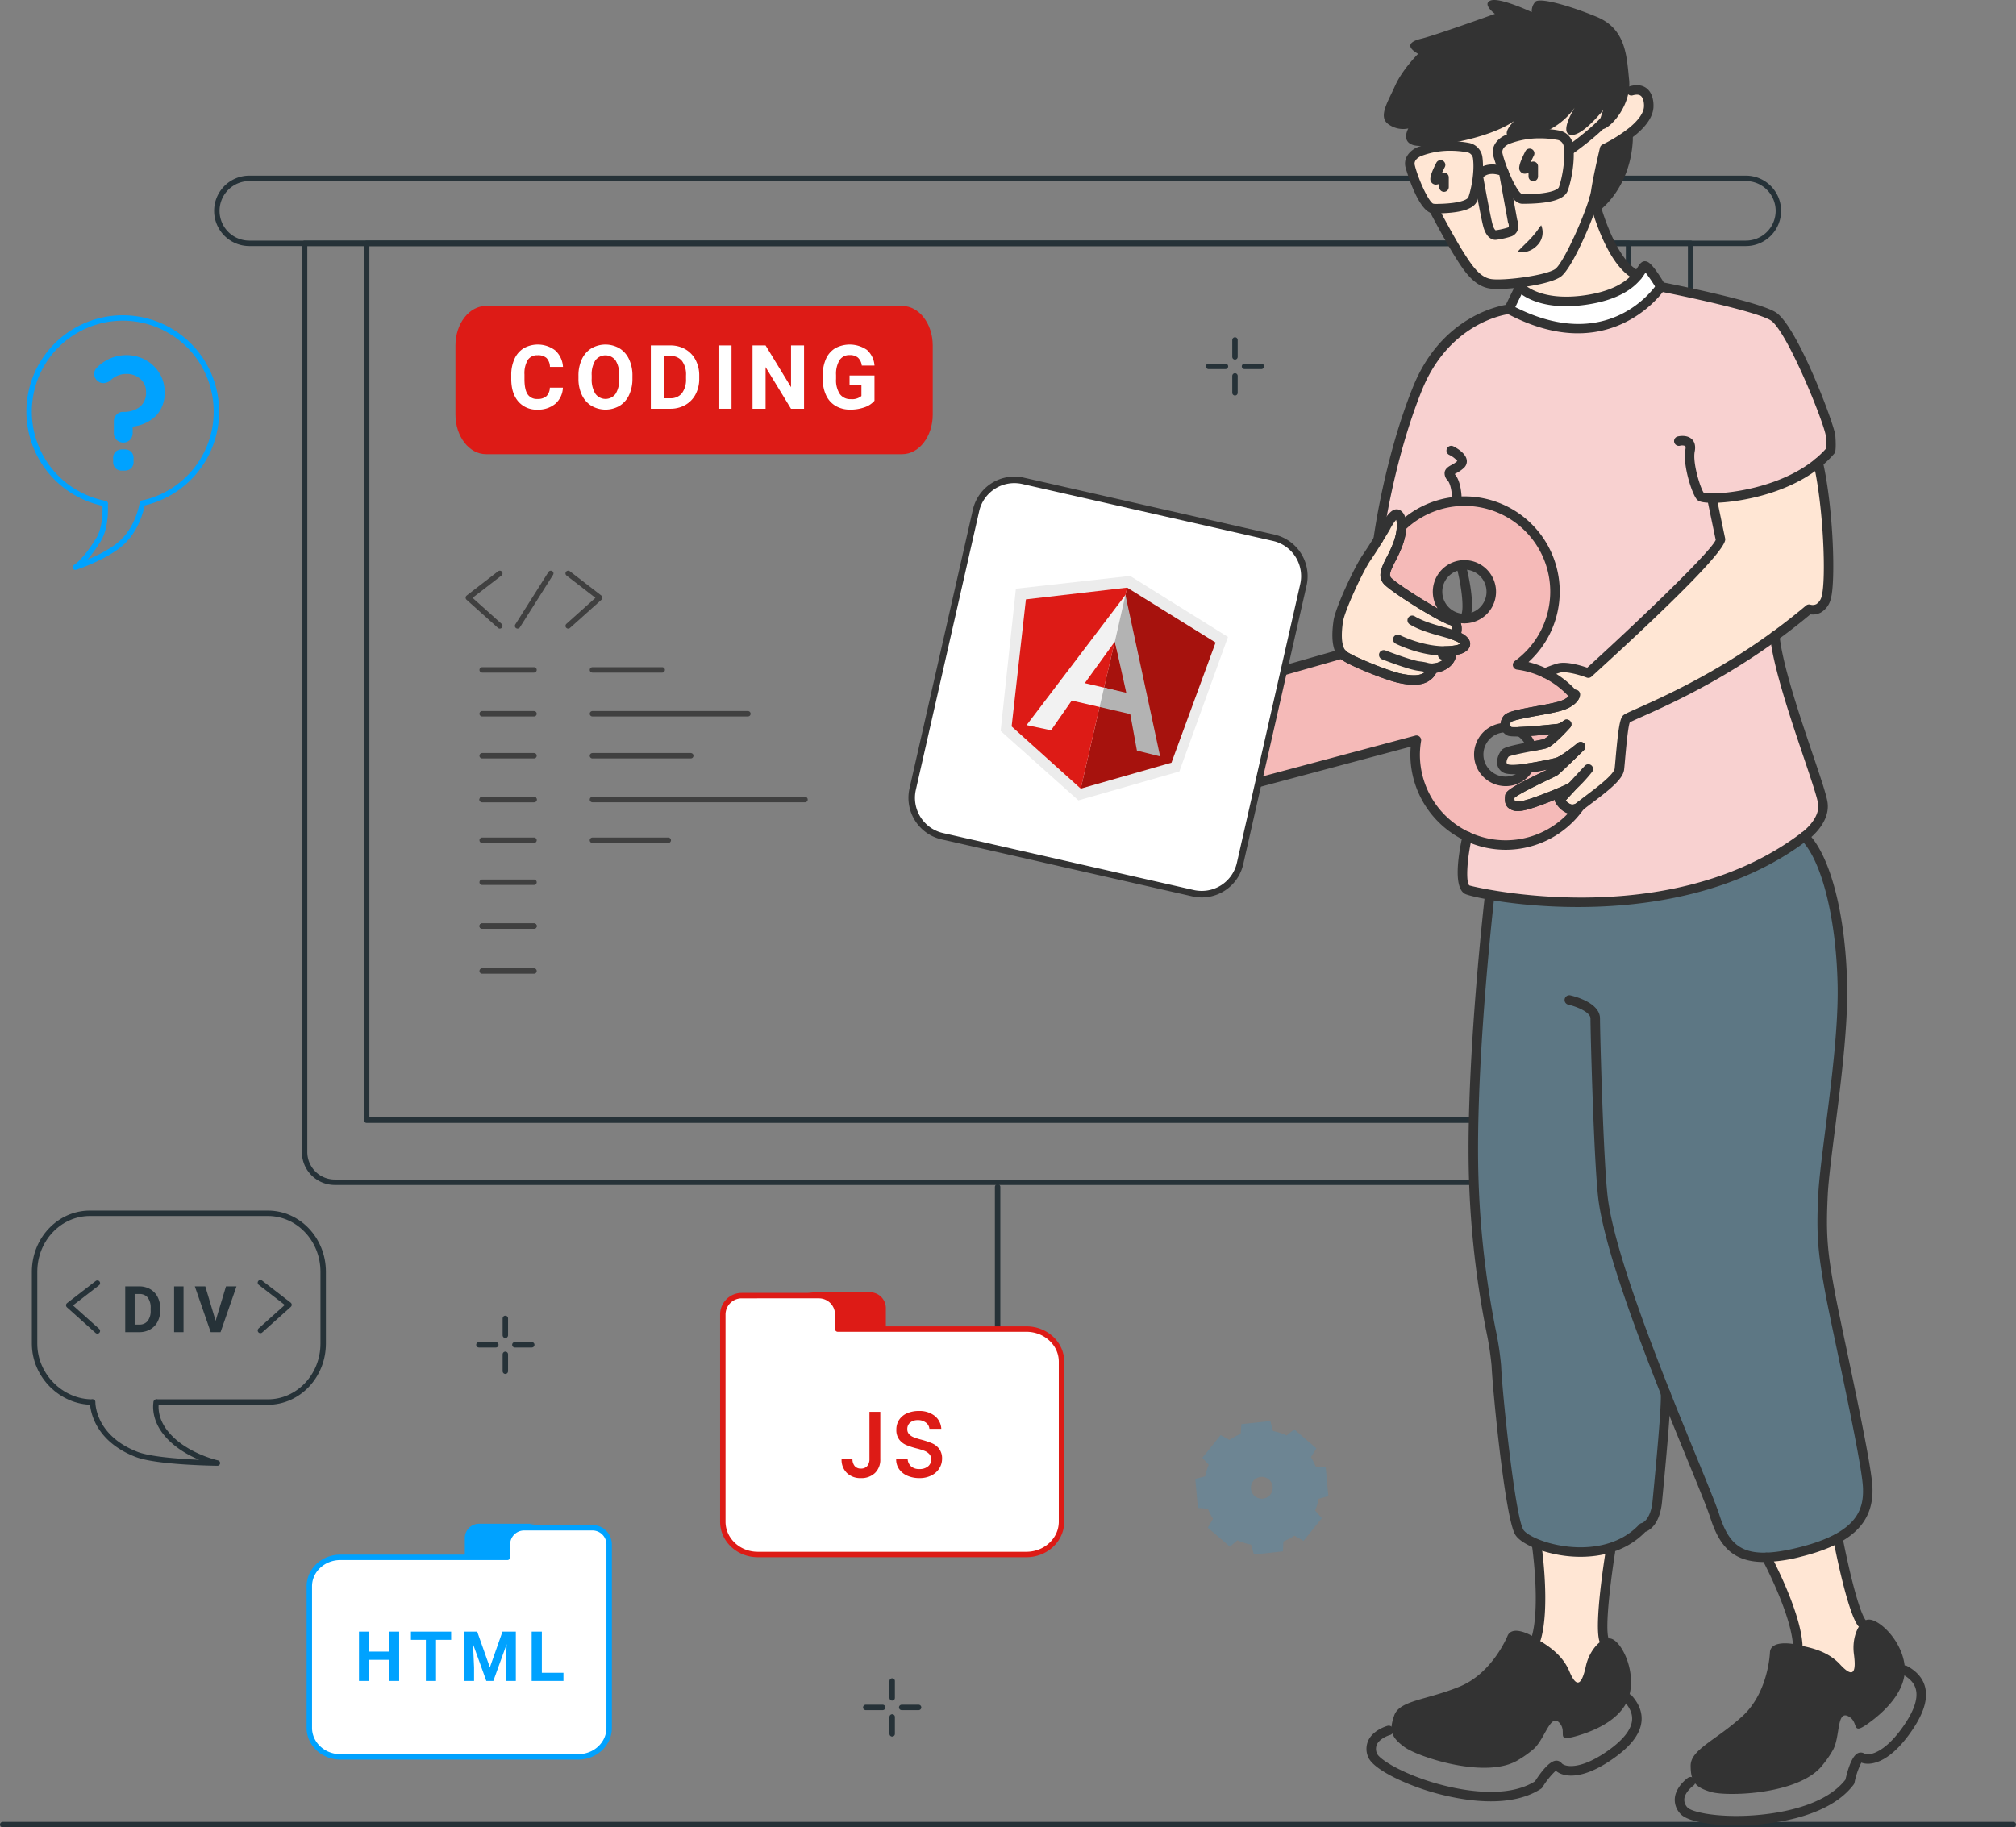 <svg xmlns="http://www.w3.org/2000/svg" width="742.193" height="672.841" viewBox="0 0 742.193 672.841">
  <rect x="0" y="0" width="742.193" height="672.841" fill="#808080" stroke="none"/>
  <g id="angular-banner" transform="translate(-3513.517 -11236.709)">
    <g id="Group_56317" data-name="Group 56317" transform="translate(3514.517 11302.385)">
      <g id="Floor" transform="translate(0 606.165)">
        <g id="Group_56279" data-name="Group 56279">
          <g id="Layer-18">
            <path id="Path_27024" data-name="Path 27024" d="M986.986,416.463H246.794" transform="translate(-246.794 -416.463)" fill="none" stroke="#263238" stroke-linecap="round" stroke-linejoin="round" stroke-width="2"/>
          </g>
        </g>
      </g>
      <g id="Sparkles" transform="translate(175.314 25.828)">
        <g id="Layer-10">
          <g id="Group_56281" data-name="Group 56281" transform="translate(374.769)">
            <path id="Path_27032" data-name="Path 27032" d="M601.081,49.184V55.4" transform="translate(-591.356 -49.184)" fill="none" stroke="#263238" stroke-linecap="round" stroke-linejoin="round" stroke-width="2"/>
            <path id="Path_27033" data-name="Path 27033" d="M601.081,57.558v6.219" transform="translate(-591.356 -44.326)" fill="none" stroke="#263238" stroke-linecap="round" stroke-linejoin="round" stroke-width="2"/>
            <path id="Path_27034" data-name="Path 27034" d="M609.519,55.339H603.3" transform="translate(-590.068 -45.613)" fill="none" stroke="#263238" stroke-linecap="round" stroke-linejoin="round" stroke-width="2"/>
            <path id="Path_27035" data-name="Path 27035" d="M601.145,55.339h-6.219" transform="translate(-594.926 -45.613)" fill="none" stroke="#263238" stroke-linecap="round" stroke-linejoin="round" stroke-width="2"/>
          </g>
          <g id="Group_56282" data-name="Group 56282" transform="translate(268.617 33.68)">
            <path id="Path_27036" data-name="Path 27036" d="M695.9,300.5v6.219" transform="translate(-686.174 -300.499)" fill="none" stroke="#263238" stroke-linecap="round" stroke-linejoin="round" stroke-width="2"/>
            <path id="Path_27037" data-name="Path 27037" d="M695.9,308.873v6.219" transform="translate(-686.174 -295.641)" fill="none" stroke="#263238" stroke-linecap="round" stroke-linejoin="round" stroke-width="2"/>
            <path id="Path_27038" data-name="Path 27038" d="M704.338,306.654h-6.219" transform="translate(-684.887 -296.928)" fill="none" stroke="#263238" stroke-linecap="round" stroke-linejoin="round" stroke-width="2"/>
            <path id="Path_27039" data-name="Path 27039" d="M695.964,306.654h-6.219" transform="translate(-689.745 -296.928)" fill="none" stroke="#263238" stroke-linecap="round" stroke-linejoin="round" stroke-width="2"/>
          </g>
          <g id="Group_56321" data-name="Group 56321" transform="translate(0 393.942)">
            <path id="Path_27036-2" data-name="Path 27036" d="M695.9,300.5v6.219" transform="translate(-686.174 -300.499)" fill="none" stroke="#263238" stroke-linecap="round" stroke-linejoin="round" stroke-width="2"/>
            <path id="Path_27037-2" data-name="Path 27037" d="M695.9,308.873v6.219" transform="translate(-686.174 -295.641)" fill="none" stroke="#263238" stroke-linecap="round" stroke-linejoin="round" stroke-width="2"/>
            <path id="Path_27038-2" data-name="Path 27038" d="M704.338,306.654h-6.219" transform="translate(-684.887 -296.928)" fill="none" stroke="#263238" stroke-linecap="round" stroke-linejoin="round" stroke-width="2"/>
            <path id="Path_27039-2" data-name="Path 27039" d="M695.964,306.654h-6.219" transform="translate(-689.745 -296.928)" fill="none" stroke="#263238" stroke-linecap="round" stroke-linejoin="round" stroke-width="2"/>
          </g>
          <g id="Group_56283" data-name="Group 56283" transform="translate(142.417 527.465)">
            <path id="Path_27040" data-name="Path 27040" d="M454.032,383v6.221" transform="translate(-444.307 -383.002)" fill="none" stroke="#263238" stroke-linecap="round" stroke-linejoin="round" stroke-width="2"/>
            <path id="Path_27041" data-name="Path 27041" d="M454.032,391.376V397.6" transform="translate(-444.307 -378.144)" fill="none" stroke="#263238" stroke-linecap="round" stroke-linejoin="round" stroke-width="2"/>
            <path id="Path_27042" data-name="Path 27042" d="M462.47,389.158h-6.219" transform="translate(-443.019 -379.431)" fill="none" stroke="#263238" stroke-linecap="round" stroke-linejoin="round" stroke-width="2"/>
            <path id="Path_27043" data-name="Path 27043" d="M454.1,389.158h-6.219" transform="translate(-447.877 -379.431)" fill="none" stroke="#263238" stroke-linecap="round" stroke-linejoin="round" stroke-width="2"/>
          </g>
        </g>
      </g>
      <g id="Gears" transform="translate(439.037 457.569)" opacity="0.15" style="isolation: isolate">
        <path id="Path_27047" data-name="Path 27047" d="M730.67,249.582l-3.713-.251a21.151,21.151,0,0,0-1.73-3.438l2.008-3.233-8.138-7-2.806,2.272a21.249,21.249,0,0,0-5.009-1.64L710.3,232.6l-10.666,1.141-.259,3.633a21.041,21.041,0,0,0-4.138,2.168l-3.252-1.77-6.73,8.363,2.364,2.588a21.352,21.352,0,0,0-1.33,4.257l-3.637.913.961,10.683,3.707.319a21.141,21.141,0,0,0,1.865,3.707l-1.921,3.264,8.138,7,2.77-2.367a21.146,21.146,0,0,0,5.02,1.61l1.065,3.625,10.666-1.141.174-3.65a21.291,21.291,0,0,0,4.056-2.147l3.364,1.94,6.73-8.365-2.471-2.857a21.191,21.191,0,0,0,1.3-4.284l3.562-.973Zm-19.52,7.243a4.017,4.017,0,1,1-4.367-3.648A4.024,4.024,0,0,1,711.15,256.825Z" transform="translate(-682.648 -232.605)" fill="#00a2ff"/>
      </g>
      <g id="Codes" transform="translate(11.726 381.071)">
        <g id="Layer_25" data-name="Layer 25" transform="translate(0 0)">
          <g id="Group_56294" data-name="Group 56294" transform="translate(0 0)">
            <g id="Group_56287" data-name="Group 56287" transform="translate(0 0)">
              <g id="Group_56285" data-name="Group 56285" transform="translate(0 0)">
                <g id="Group_56284" data-name="Group 56284">
                  <path id="Path_27052" data-name="Path 27052" d="M78.112,122.509H119.1c11.252,0,20.374-9.634,20.374-21.518V74.526c0-11.884-9.122-21.519-20.374-21.519H53.589c-11.252,0-20.374,9.635-20.374,21.519v26.465c0,11.884,9.958,21.518,21.21,21.518" transform="translate(-33.215 -53.007)" fill="none" stroke="#263238" stroke-linecap="round" stroke-linejoin="round" stroke-width="2"/>
                  <path id="Path_27053" data-name="Path 27053" d="M70.162,96.993s-1.171,5.1,3.029,10.756a23.215,23.215,0,0,0,2.342,2.675c6.873,6.772,17.135,9.029,17.135,9.029s-22.09-.215-29.755-3.181C46.449,109.9,46.746,96.993,46.746,96.993" transform="translate(-25.366 -27.491)" fill="none" stroke="#263238" stroke-linecap="round" stroke-linejoin="round" stroke-width="2"/>
                </g>
                <path id="Path_27054" data-name="Path 27054" d="M51.717,69.283,41.173,77.425l10.544,9.451" transform="translate(-28.599 -43.565)" fill="none" stroke="#263238" stroke-linecap="round" stroke-linejoin="round" stroke-width="2"/>
                <path id="Path_27055" data-name="Path 27055" d="M85.832,69.179l10.544,8.142L85.832,86.772" transform="translate(-2.692 -43.626)" fill="none" stroke="#263238" stroke-linecap="round" stroke-linejoin="round" stroke-width="2"/>
              </g>
              <g id="Group_56286" data-name="Group 56286" transform="translate(33.375 26.917)">
                <path id="Path_27056" data-name="Path 27056" d="M54.337,86.892V70.042h5.184a7.875,7.875,0,0,1,3.976,1,6.976,6.976,0,0,1,2.738,2.847,8.779,8.779,0,0,1,.983,4.2v.774a8.8,8.8,0,0,1-.967,4.178,6.911,6.911,0,0,1-2.724,2.836,7.938,7.938,0,0,1-3.971,1.018Zm3.471-14.038V84.1h1.678a3.773,3.773,0,0,0,3.114-1.33,6.011,6.011,0,0,0,1.1-3.808v-.891a6.117,6.117,0,0,0-1.063-3.895,3.762,3.762,0,0,0-3.114-1.324Z" transform="translate(-54.337 -70.042)" fill="#263238"/>
                <path id="Path_27057" data-name="Path 27057" d="M69.2,86.892H65.725V70.042H69.2Z" transform="translate(-47.731 -70.042)" fill="#263238"/>
                <path id="Path_27058" data-name="Path 27058" d="M78.208,82.714l3.819-12.672h3.865l-5.867,16.85H76.4l-5.845-16.85h3.854Z" transform="translate(-44.928 -70.042)" fill="#263238"/>
              </g>
            </g>
          </g>
        </g>
      </g>
      <g id="Board" transform="translate(78.828 0)">
        <g id="Group_56320" data-name="Group 56320" transform="translate(87.846 46.971)">
          <path id="Path_27075" data-name="Path 27075" d="M361.86,86.855c0-8.059,5.04-14.591,11.257-14.591h153.2c6.217,0,11.257,6.532,11.257,14.591V112.26c0,8.06-5.04,14.592-11.257,14.592h-153.2c-6.217,0-11.257-6.532-11.257-14.592Z" transform="translate(-361.86 -72.264)" fill="#dd1b16"/>
          <g id="Group_56295" data-name="Group 56295" transform="translate(20.542 14.22)">
            <path id="Path_27076" data-name="Path 27076" d="M411.418,98.983a8.26,8.26,0,0,1-2.779,5.927,9.761,9.761,0,0,1-6.608,2.162,8.778,8.778,0,0,1-7.056-3.019q-2.571-3.02-2.571-8.29V94.337a13.98,13.98,0,0,1,1.186-5.926,8.875,8.875,0,0,1,3.388-3.933,10.589,10.589,0,0,1,11.621.792,8.873,8.873,0,0,1,2.851,6.071h-4.805a4.872,4.872,0,0,0-1.258-3.277,4.656,4.656,0,0,0-3.291-1.017,4.081,4.081,0,0,0-3.6,1.723,9.646,9.646,0,0,0-1.226,5.342v1.762q0,3.781,1.146,5.527a4.005,4.005,0,0,0,3.611,1.746,4.744,4.744,0,0,0,3.325-1.018,4.6,4.6,0,0,0,1.257-3.147Z" transform="translate(-392.404 -83.109)" fill="#fff"/>
            <path id="Path_27077" data-name="Path 27077" d="M431.439,95.618a14.076,14.076,0,0,1-1.217,6.039,9.171,9.171,0,0,1-3.484,4,10.3,10.3,0,0,1-10.372.017,9.255,9.255,0,0,1-3.525-3.982,13.671,13.671,0,0,1-1.265-5.95V94.594a14,14,0,0,1,1.242-6.064,9.248,9.248,0,0,1,3.507-4.019,10.28,10.28,0,0,1,10.364,0A9.24,9.24,0,0,1,430.2,88.53a13.957,13.957,0,0,1,1.242,6.048Zm-4.87-1.057a9.823,9.823,0,0,0-1.312-5.574,4.639,4.639,0,0,0-7.481-.023,9.69,9.69,0,0,0-1.329,5.518v1.137a9.945,9.945,0,0,0,1.313,5.544,4.6,4.6,0,0,0,7.5.072,9.881,9.881,0,0,0,1.313-5.534Z" transform="translate(-386.831 -83.109)" fill="#fff"/>
            <path id="Path_27078" data-name="Path 27078" d="M432.213,106.68V83.357h7.176a10.9,10.9,0,0,1,5.5,1.386,9.663,9.663,0,0,1,3.79,3.939,12.158,12.158,0,0,1,1.36,5.807v1.074a12.171,12.171,0,0,1-1.338,5.782,9.572,9.572,0,0,1-3.771,3.925,10.977,10.977,0,0,1-5.494,1.409Zm4.807-19.431v15.571h2.322a5.221,5.221,0,0,0,4.31-1.842,8.335,8.335,0,0,0,1.522-5.27V94.474a8.448,8.448,0,0,0-1.474-5.39,5.2,5.2,0,0,0-4.31-1.835Z" transform="translate(-380.832 -83.037)" fill="#fff"/>
            <path id="Path_27079" data-name="Path 27079" d="M456.315,106.68h-4.8V83.357h4.8Z" transform="translate(-375.222 -83.037)" fill="#fff"/>
            <path id="Path_27080" data-name="Path 27080" d="M480.191,106.68h-4.805l-9.355-15.346V106.68h-4.805V83.357h4.805l9.37,15.377V83.357h4.79Z" transform="translate(-372.398 -83.037)" fill="#fff"/>
            <path id="Path_27081" data-name="Path 27081" d="M500.3,103.8a8.336,8.336,0,0,1-3.669,2.411,15.349,15.349,0,0,1-5.253.857,10.406,10.406,0,0,1-5.311-1.322,8.821,8.821,0,0,1-3.524-3.836A13.48,13.48,0,0,1,481.267,96V94.417a14.328,14.328,0,0,1,1.177-6.047,8.7,8.7,0,0,1,3.4-3.908,11.185,11.185,0,0,1,11.685.625,8.459,8.459,0,0,1,2.772,5.759h-4.678a4.653,4.653,0,0,0-1.418-2.931,4.527,4.527,0,0,0-3.02-.929,4.262,4.262,0,0,0-3.731,1.842,9.686,9.686,0,0,0-1.3,5.479V95.8a9.218,9.218,0,0,0,1.393,5.542,4.774,4.774,0,0,0,4.085,1.874,5.335,5.335,0,0,0,3.86-1.153v-4.02h-4.373V94.5H500.3Z" transform="translate(-366.573 -83.109)" fill="#fff"/>
          </g>
        </g>
        <g id="Group_56296" data-name="Group 56296">
          <path id="Path_27082" data-name="Path 27082" d="M859.606,56.761H308.643A11.961,11.961,0,0,1,296.682,44.8h0a11.961,11.961,0,0,1,11.961-11.961H859.606A11.961,11.961,0,0,1,871.568,44.8h0A11.961,11.961,0,0,1,859.606,56.761Z" transform="translate(-296.682 -32.838)" fill="none" stroke="#263238" stroke-linecap="round" stroke-linejoin="round" stroke-width="2"/>
          <path id="Rectangle_23723" data-name="Rectangle 23723" d="M0,0H510.263a0,0,0,0,1,0,0V334.6a11.124,11.124,0,0,1-11.124,11.124H11.124A11.124,11.124,0,0,1,0,334.6V0A0,0,0,0,1,0,0Z" transform="translate(32.312 23.923)" fill="none" stroke="#263238" stroke-linecap="round" stroke-linejoin="round" stroke-width="2"/>
          <rect id="Rectangle_23724" data-name="Rectangle 23724" width="322.877" height="464.562" transform="translate(519.724 23.923) rotate(90)" fill="none" stroke="#263238" stroke-linecap="round" stroke-linejoin="round" stroke-width="2"/>
          <line id="Line_161" data-name="Line 161" y2="77.73" transform="translate(287.443 371.339)" fill="none" stroke="#263238" stroke-linecap="round" stroke-linejoin="round" stroke-width="2"/>
          <circle id="Ellipse_1590" data-name="Ellipse 1590" cx="10.048" cy="10.048" r="10.048" transform="translate(277.395 439.021)" fill="#263238"/>
        </g>
        <g id="Group_56299" data-name="Group 56299" transform="translate(92.587 145.451)">
          <g id="Group_56297" data-name="Group 56297" transform="translate(5.094 35.538)">
            <path id="Path_27083" data-name="Path 27083" d="M374.248,147.381h19.081" transform="translate(-374.248 -147.381)" fill="none" stroke="#404040" stroke-linecap="round" stroke-linejoin="round" stroke-width="2"/>
            <path id="Path_27084" data-name="Path 27084" d="M374.248,177.6h19.081" transform="translate(-374.248 -129.851)" fill="none" stroke="#404040" stroke-linecap="round" stroke-linejoin="round" stroke-width="2"/>
            <path id="Path_27085" data-name="Path 27085" d="M374.248,157.6h19.081" transform="translate(-374.248 -141.454)" fill="none" stroke="#404040" stroke-linecap="round" stroke-linejoin="round" stroke-width="2"/>
            <path id="Path_27086" data-name="Path 27086" d="M374.248,167.384h19.081" transform="translate(-374.248 -135.777)" fill="none" stroke="#404040" stroke-linecap="round" stroke-linejoin="round" stroke-width="2"/>
            <path id="Path_27087" data-name="Path 27087" d="M374.248,177.6h19.081" transform="translate(-374.248 -129.851)" fill="none" stroke="#404040" stroke-linecap="round" stroke-linejoin="round" stroke-width="2"/>
            <path id="Path_27088" data-name="Path 27088" d="M374.248,207.082h19.081" transform="translate(-374.248 -112.749)" fill="none" stroke="#404040" stroke-linecap="round" stroke-linejoin="round" stroke-width="2"/>
            <path id="Path_27089" data-name="Path 27089" d="M374.248,187.079h19.081" transform="translate(-374.248 -124.352)" fill="none" stroke="#404040" stroke-linecap="round" stroke-linejoin="round" stroke-width="2"/>
            <path id="Path_27090" data-name="Path 27090" d="M374.248,196.865h19.081" transform="translate(-374.248 -118.675)" fill="none" stroke="#404040" stroke-linecap="round" stroke-linejoin="round" stroke-width="2"/>
            <path id="Path_27091" data-name="Path 27091" d="M374.248,207.082h19.081" transform="translate(-374.248 -112.749)" fill="none" stroke="#404040" stroke-linecap="round" stroke-linejoin="round" stroke-width="2"/>
            <path id="Path_27092" data-name="Path 27092" d="M374.248,217.549h19.081" transform="translate(-374.248 -106.677)" fill="none" stroke="#404040" stroke-linecap="round" stroke-linejoin="round" stroke-width="2"/>
          </g>
          <path id="Path_27093" data-name="Path 27093" d="M399.94,147.381h25.677" transform="translate(-354.25 -111.843)" fill="none" stroke="#404040" stroke-linecap="round" stroke-linejoin="round" stroke-width="2"/>
          <path id="Path_27094" data-name="Path 27094" d="M399.94,157.6h57.233" transform="translate(-354.25 -105.916)" fill="none" stroke="#404040" stroke-linecap="round" stroke-linejoin="round" stroke-width="2"/>
          <path id="Path_27095" data-name="Path 27095" d="M399.94,167.384h36.192" transform="translate(-354.25 -100.239)" fill="none" stroke="#404040" stroke-linecap="round" stroke-linejoin="round" stroke-width="2"/>
          <path id="Path_27096" data-name="Path 27096" d="M399.94,177.6H478.2" transform="translate(-354.25 -94.313)" fill="none" stroke="#404040" stroke-linecap="round" stroke-linejoin="round" stroke-width="2"/>
          <path id="Path_27097" data-name="Path 27097" d="M399.94,187.079h27.919" transform="translate(-354.25 -88.814)" fill="none" stroke="#404040" stroke-linecap="round" stroke-linejoin="round" stroke-width="2"/>
          <g id="Group_56298" data-name="Group 56298">
            <path id="Path_27098" data-name="Path 27098" d="M382.614,124.89l-11.59,8.95,11.59,10.388" transform="translate(-371.024 -124.89)" fill="none" stroke="#404040" stroke-linecap="round" stroke-linejoin="round" stroke-width="2"/>
            <path id="Path_27099" data-name="Path 27099" d="M394.289,124.89l11.59,8.95-11.59,10.388" transform="translate(-357.528 -124.89)" fill="none" stroke="#404040" stroke-linecap="round" stroke-linejoin="round" stroke-width="2"/>
            <path id="Path_27100" data-name="Path 27100" d="M394.717,124.89,382.5,144.227" transform="translate(-364.365 -124.89)" fill="none" stroke="#404040" stroke-linecap="round" stroke-linejoin="round" stroke-width="2"/>
          </g>
        </g>
      </g>
      <g id="JAVA" transform="translate(265.107 410.154)">
        <g id="Group_56302" data-name="Group 56302">
          <g id="Group_56300" data-name="Group 56300">
            <path id="Path_27101" data-name="Path 27101" d="M421.5,293.193a6.958,6.958,0,0,0-6.93,6.962V376.44c0,6.657,5.745,12.072,12.871,12.072h98.9c7.126,0,12.924-5.415,12.924-12.072V317.534c0-6.657-5.8-12.025-12.924-12.025H456.886v-5.355a6.959,6.959,0,0,0-6.932-6.962Z" transform="translate(-414.573 -291.961)" fill="#fff"/>
            <path id="Path_27102" data-name="Path 27102" d="M433.9,292.413c-.31,0,5.979.2,9.563,3.761,2.558,2.546,2.207,9.939,2.2,10.043,1.561.128,16.109-.011,17.727-.062v-7.983a5.85,5.85,0,0,0-5.941-5.759Z" transform="translate(-403.366 -292.413)" fill="#dd1b16"/>
            <path id="Path_27103" data-name="Path 27103" d="M421.5,293.193a6.958,6.958,0,0,0-6.93,6.962V376.44c0,6.657,5.745,12.072,12.871,12.072h98.9c7.126,0,12.924-5.415,12.924-12.072V317.534c0-6.657-5.8-12.025-12.924-12.025H456.886v-5.355a6.959,6.959,0,0,0-6.932-6.962Z" transform="translate(-414.573 -291.961)" fill="none" stroke="#dd1b16" stroke-linecap="round" stroke-linejoin="round" stroke-width="2"/>
          </g>
          <path id="Path_27239" data-name="Path 27239" d="M15.22-15.175V2.241a6.734,6.734,0,0,1-1.964,5.11A7.161,7.161,0,0,1,8.094,9.228,7.161,7.161,0,0,1,2.932,7.351,6.734,6.734,0,0,1,.968,2.241h4a3.982,3.982,0,0,0,.817,2.538,2.837,2.837,0,0,0,2.312.939,2.864,2.864,0,0,0,2.329-.956,3.8,3.8,0,0,0,.8-2.52V-15.175Zm14.392,24.4a10.82,10.82,0,0,1-4.38-.852A7.188,7.188,0,0,1,22.173,5.96a6.136,6.136,0,0,1-1.112-3.65H25.3a3.829,3.829,0,0,0,1.234,2.572,4.375,4.375,0,0,0,3.076,1.008,4.738,4.738,0,0,0,3.2-.991,3.221,3.221,0,0,0,1.147-2.555A2.79,2.79,0,0,0,33.245.364,4.767,4.767,0,0,0,31.472-.818a26.735,26.735,0,0,0-2.937-.9,27.521,27.521,0,0,1-3.841-1.269,6.348,6.348,0,0,1-2.52-2A5.777,5.777,0,0,1,21.13-8.605a6.426,6.426,0,0,1,1.043-3.65,6.662,6.662,0,0,1,2.92-2.4,10.61,10.61,0,0,1,4.345-.834,9.055,9.055,0,0,1,5.753,1.755,6.477,6.477,0,0,1,2.485,4.815H33.3a3.174,3.174,0,0,0-1.251-2.26,4.626,4.626,0,0,0-3.024-.939,4.291,4.291,0,0,0-2.781.869,3.028,3.028,0,0,0-1.078,2.5,2.54,2.54,0,0,0,.678,1.825,4.787,4.787,0,0,0,1.721,1.13,26.713,26.713,0,0,0,2.851.9,29.759,29.759,0,0,1,3.911,1.321,6.51,6.51,0,0,1,2.572,2.034,5.845,5.845,0,0,1,1.06,3.667,6.594,6.594,0,0,1-.991,3.476,7.147,7.147,0,0,1-2.885,2.625A9.514,9.514,0,0,1,29.612,9.228Z" transform="translate(42.757 59.199)" fill="#dd1b16"/>
        </g>
      </g>
      <g id="HTML" transform="translate(112.88 495.382)">
        <g id="Group_56308" data-name="Group 56308" transform="translate(0)">
          <g id="Group_56306" data-name="Group 56306">
            <path id="Path_27114" data-name="Path 27114" d="M244.281,115.461a6.159,6.159,0,0,1,6.134,6.163v67.525c0,5.892-5.085,10.688-11.392,10.688H151.476c-6.308,0-11.439-4.8-11.439-10.687V137.007c0-5.892,5.131-10.643,11.439-10.643h61.486v-4.74a6.16,6.16,0,0,1,6.135-6.163Z" transform="translate(-140.037 -113.986)" fill="#fff"/>
            <path id="Path_27115" data-name="Path 27115" d="M207.588,114.393c.275,0-5.293.178-8.465,3.434-2.264,2.323-1.954,9.074-1.95,9.17-1.383.116-14.261-.011-15.691-.058v-7.287a5.256,5.256,0,0,1,5.258-5.258Z" transform="translate(-124.24 -114.393)" fill="#00a2ff"/>
            <path id="Path_27116" data-name="Path 27116" d="M244.281,115.461a6.159,6.159,0,0,1,6.134,6.163v67.525c0,5.892-5.085,10.688-11.392,10.688H151.476c-6.308,0-11.439-4.8-11.439-10.687V137.007c0-5.892,5.131-10.643,11.439-10.643h61.486v-4.74a6.16,6.16,0,0,1,6.135-6.163Z" transform="translate(-140.037 -113.986)" fill="none" stroke="#00a2ff" stroke-linecap="round" stroke-linejoin="round" stroke-width="2"/>
          </g>
          <g id="Group_56307" data-name="Group 56307" transform="translate(18.278 39.724)">
            <path id="Path_27117" data-name="Path 27117" d="M168.062,161.329h-3.744v-7.79h-7.3v7.79h-3.744V143.154h3.744v7.366h7.3v-7.366h3.744Z" transform="translate(-153.271 -143.154)" fill="#00a2ff"/>
            <path id="Path_27118" data-name="Path 27118" d="M181.926,146.188h-5.568v15.14h-3.743v-15.14h-5.493v-3.034h14.8Z" transform="translate(-147.991 -143.154)" fill="#00a2ff"/>
            <path id="Path_27119" data-name="Path 27119" d="M186.13,143.154l4.668,13.182,4.642-13.182h4.918v18.175H196.6v-4.968l.374-8.576-4.906,13.544H189.5L184.608,147.8l.373,8.563v4.968h-3.743V143.154Z" transform="translate(-142.611 -143.154)" fill="#00a2ff"/>
            <path id="Path_27120" data-name="Path 27120" d="M203.046,158.321H211v3.008H199.3V143.154h3.746Z" transform="translate(-135.726 -143.154)" fill="#00a2ff"/>
          </g>
        </g>
      </g>
      <g id="Speech_bubble" data-name="Speech bubble" transform="translate(9.522 51.056)">
        <g id="Layer-29" transform="translate(0 0)">
          <g id="Group_56309" data-name="Group 56309">
            <path id="Path_27121" data-name="Path 27121" d="M283.58,180.843a34.477,34.477,0,1,1,13.777-.174" transform="translate(-255.371 -112.15)" fill="none" stroke="#00a2ff" stroke-linecap="round" stroke-linejoin="round" stroke-width="2"/>
            <path id="Path_27122" data-name="Path 27122" d="M277.2,155.682s.747,8.278-2.552,13.526c-5.241,8.335-8.376,9.895-8.376,9.895s11.851-3.855,17.6-9.52c5.867-5.788,7.055-14.052,7.055-14.052" transform="translate(-249.045 -86.985)" fill="none" stroke="#00a2ff" stroke-linecap="round" stroke-linejoin="round" stroke-width="2"/>
          </g>
          <path id="Path_27123" data-name="Path 27123" d="M278.9,142.916a3.305,3.305,0,0,1,2.46-1,9.515,9.515,0,0,0,6.053-1.795,6.542,6.542,0,0,0,2.326-5.521,6.147,6.147,0,0,0-2.06-4.788,7.42,7.42,0,0,0-5.187-1.863,8.259,8.259,0,0,0-5.587,2.128,4.123,4.123,0,0,1-2.858,1.264,2.837,2.837,0,0,1-1.929-.665,3.25,3.25,0,0,1-.4-5.119,15.389,15.389,0,0,1,4.856-3.328,14.976,14.976,0,0,1,5.919-1.2,14.342,14.342,0,0,1,7.117,1.8,13.472,13.472,0,0,1,5.12,4.92,12.931,12.931,0,0,1,1.863,6.85,12.05,12.05,0,0,1-3.125,8.713,14.623,14.623,0,0,1-8.381,3.991c-.2.065-.267.2-.267.265V149.7a3.568,3.568,0,0,1-1,2.527,3.532,3.532,0,0,1-4.922,0,3.453,3.453,0,0,1-1-2.527v-4.388A3.491,3.491,0,0,1,278.9,142.916Zm-.4,19.753a3.435,3.435,0,0,1-.864-2.527v-1a3.33,3.33,0,0,1,.864-2.527,3.43,3.43,0,0,1,2.527-.864h.73a3.34,3.34,0,0,1,2.53.864,3.437,3.437,0,0,1,.864,2.527v1a3.341,3.341,0,0,1-.864,2.527,3.443,3.443,0,0,1-2.53.864h-.73A3.179,3.179,0,0,1,278.5,162.668Z" transform="translate(-246.506 -106.995)" fill="#00a2ff"/>
        </g>
      </g>
    </g>
    <g id="Group_56319" data-name="Group 56319" transform="translate(3846.312 11236.709)">
      <path id="Path_27229" data-name="Path 27229" d="M607.263,167.459c1.351-1.183,65.185-23.135,65.185-23.135l6.248,4.39h3.546l2.7,1.183,1.858,3.884-1.858,5.4-4.56,5.4-6.754,9.8-6.924,18.408-4.053,8.275-8.275,14.691-7.092,2.195-11.652,2.871h-7.262l-3.715-2.871-7.093-7.261-8.275-14.185-2.026-4.56-2.533-1.351-5.742-15.2,1.52-2.7,3.546-2.364Z" transform="translate(-412.686 -115.549)" fill="#ffe6d4"/>
      <path id="Path_27230" data-name="Path 27230" d="M650.189,171.729l7.937,17.563,5.742,5.741.845,1.52-6.586,4.9-7.937,2.534-8.781,2.026-7.431-1.183-5.572-.843-4.222-1.689-2.871-3.209,7.093-1.351,4.391-2.7,3.546-1.181,2.365-2.7,3.715-5.066s3.208-6.924,3.715-7.261,2.364-5.572,2.364-5.572Z" transform="translate(-395.657 -94.645)" fill="#ffe6d4"/>
      <path id="Path_27231" data-name="Path 27231" d="M623.74,192.4l5.4,2.1,4,1.2,7.295.5,8.694-.9,7.194-1.5,5.2-1.4s2.2-2.4,2.6-2.8,3.5-2.7,3.5-2.7l1.1-2.4,1.1-.9,2.2,2.1,1.4,1.8,1.6,2.1,1.3,1.9-2.9,3.8-4.7,2.9-2.1,2-5.1,3.1-7.794,2.4-6.795,1h-5.2l-5.5-1s-6.8-1.4-7.1-1.7a27.778,27.778,0,0,0-3.7-1.3l-4.3-2.5h.5l-2.2-.9,2.7-3.6.7-1.9Z" transform="translate(-397.082 -85.586)" fill="#fff"/>
      <path id="Path_27232" data-name="Path 27232" d="M639.473,195.89l6.839,3.732L651.8,201.6l7.025,1.976h10.757l5.709-1.976,8.342-1.975,3.512-3.732,4.391-2.2,2.635-2.414v-2.415l2.854-1.1,39.516,10.758,5.27,5.049,4.391,9.659,4.61,9.88,4.391,10.319,3.074,8.342V246.6l-1.1,3.953-9.44,6.366-13.611,6.586L720.735,265.7h-6.147l3.293,15.588-48.3,49.615-10.757-3.075-4.172,2.195-10.537-2.195L646.532,323l7.025-7.025,2.415-8.124V296.877l-2.415-11.415-3.732-5.49-5.708-5.488-7.9-4.829-7.9-1.976H614.919l-3.952,1.976-6.367,3.732-4.83,2.195-1.317-4.171-3.513,3.073-1.756,1.1V271.41l5.269-23.71,7.245-22.393,9.22-14.049,7.684-7.685,9.44-5.049Z" transform="translate(-417.112 -82.411)" fill="#f8d1d0"/>
      <path id="Path_27233" data-name="Path 27233" d="M724.654,261.28l3.71,14.1,3.34,11.871,3.339,9.647,4.081,14.841,2.227,5.936,1.524,6.578-1.524,3.6-3.273,4.6-3.034,3L712.063,348.3l-11.691,3.768-10.522,2.467-15.589,2.859-15.2,1.038H646.981l-12.73-1.038-13.769-1.56L611,353.494l-.91-3.768v-7.533l.91-4.027v-2.859h4.156s4.417.909,5.326,1.04,7.794.649,7.794.649l8.574-1.169,8.833-4.676,6.365-5.326,4.676-5.975,7.015-5.066,3.9-6.235,1.949-12.211,1.04-4.677Z" transform="translate(-404.218 -26.334)" fill="#f8d1d0"/>
      <path id="Path_27234" data-name="Path 27234" d="M734.87,303.393l5.566,9.646,4.081,11.5,2.6,19.665v34.5l-2.6,19.665-2.881,24.141-1.461,21.83,1.076,11.376,4.151,24.366,10.915,54.038,1.307,10.069s-2.076,11.835-6.61,13.758a67.637,67.637,0,0,0-8.148,4.152l-10.53,3.458-12.913,2.074-7.687-.845-5.226-4.073-3.613-5.765L699.129,546.8l-15.3-36.589-1.921,6.38-.385,12.837-1.538,17.755-1.922,6.919-2.844,2.3-4.534,3.383L666.23,562.1l-3.536,2.458-8.328,1h-6.248l-12.666-2.844-6.114-3.679-1.921-5.994L625.8,545.28l-1.308-9.454-1.152-12.76-2.92-28.363-4.843-29.055-2.537-23.29-.769-15.912V411.686l.769-26.057,1.537-23.137,2.613-28.288.538-9.916,6.534.386,14.143,1.613h16.91l13.759-.537,19.755-3.152,19.216-5.765,18.678-9.146Z" transform="translate(-402.55 5.79)" fill="#5d7784"/>
      <path id="Path_27235" data-name="Path 27235" d="M695.88,237.669l8.562-1.536,10.538-2.415,8.781-2.415,5.049-3.293,4.61-2.634h1.537l1.1,4.829,1.536,10.539.652,8.783V271.71l-1.2,3.5-1.4,2-2.225.9h-1.872s1.319.6-2.738,2.7a26.236,26.236,0,0,0-6.055,4.1s-4,3.6-4.3,4.1-6.195,3.7-6.195,3.7l-16.383,9.964-13.389,7.464-18.661,8.342-1.975,17.783-1.976,3.732-15.367,12.514-6.806-5.927-12.514,4.61-3.467-1.692v-3.548l3.467-2.093,4.947-2.455,3.912-2.093,3.655-1.818,2.439-2.138,2.411-2.365-7.186,2.365-4.639.909-7.868.592-4.275-1.229L618,333.157l1.137-1.456,1.956-1.183,4.321-1.363,9.142-1.548,2.683-2.365,2.911-2.546-4.367-.365s-3.138.183-3.411.183-8.823,1-8.823,1l-3.229-1.183-.683-3.41,2.093-1.319,9.415-2.093,6.914-1.41,5-1.773,1.456-1.773L643.921,309l-8.142-6.548,1.456-1.82,4.185-1.274,5.367,1,2.638.911,13.09-11.064,21.3-20.265,10.912-11.562,4.547-6.364Z" transform="translate(-398.186 -53.722)" fill="#ffe6d4"/>
      <path id="Path_27236" data-name="Path 27236" d="M591.473,256.663l4.053-7.432,2.871-3.376,1.52-3.548,2.7-4.052,2.533-2.7h1.182l1.013,1.518v6.418l-2.195,5.741-2.533,4.729-1.52,3.546,1.52,2.871,4.728,3.715,6.248,4.392,5.742,2.364,4.222,2.7,4.635,2.2-.78,3.638,3.118,2.08v2.338l-4.806,2.078L624.3,289l-2.468,2.6-2.492.651-3.743,3.378-4.417.909-9.223-1.82-16.627-7.533-1.559-4.806v-6.626l2.208-7.266,3.637-8.107Z" transform="translate(-424.296 -45.959)" fill="#ffe6d4"/>
      <path id="Path_27237" data-name="Path 27237" d="M699.569,448.977l2.2,10.133,1.689,7.093,2.533,8.442,2.533,5.743,1.013,4.39v15.705l-7.768,4.223L691.125,506.9s-5.574-4.39-5.4-5.4-.844-12.328-.844-12.328v-4.392L680.993,473.3l-4.559-9.964-3.04-6.418,17.732-3.715Z" transform="translate(-355.929 116.843)" fill="#ffe6d4"/>
      <path id="Path_27238" data-name="Path 27238" d="M654.124,451.51l-1.5,9.293-2.2,14.789.9,14.689-5.6,13.19s-6.9,1.5-7.195,1.5a9.738,9.738,0,0,1-6.895-3.1c-2.5-3-7.295-10.393-7.295-10.992s1.8-6,1.8-6,1.3-5.595,1.3-5.894.5-10.792.5-10.792l-1.1-10.193v-7.094h2.9l5.7,1.8h12.79l3.1-.7Z" transform="translate(-393.342 118.318)" fill="#ffe6d4"/>
      <g id="Group_56267" data-name="Group 56267" transform="translate(127.495 0)">
        <g id="Group_56263" data-name="Group 56263" transform="translate(0 182.788)">
          <g id="Group_56261" data-name="Group 56261" transform="translate(97.441 82.158)">
            <path id="Path_26968" data-name="Path 26968" d="M550.711,242.233a7.624,7.624,0,0,1-3.138,1.588c-1.037.114-9.154.978-14.151,1.142a9.857,9.857,0,0,1,4.226,5.456c2.3-.437,4.315-.812,5.092-1.044C544.891,248.74,550.711,242.233,550.711,242.233Z" transform="translate(-531.672 -240.482)" fill="#f5bab8"/>
            <path id="Path_26969" data-name="Path 26969" d="M538.648,253.17a1.748,1.748,0,0,1-1.667-1.228,8.107,8.107,0,0,0-3.476-4.487,1.751,1.751,0,0,1,.861-3.24c4.44-.147,11.788-.887,14.013-1.135a5.9,5.9,0,0,0,2.213-1.191,1.751,1.751,0,0,1,2.426,2.512c-1.443,1.613-6.341,6.936-8.778,7.656-.8.233-2.505.56-4.674.971l-.586.112A2.021,2.021,0,0,1,538.648,253.17Zm-.044-5.683a11.885,11.885,0,0,1,1.149,1.94c1.576-.3,2.962-.572,3.5-.731a9.992,9.992,0,0,0,2.416-1.816C543.719,247.072,541.116,247.31,538.6,247.488Z" transform="translate(-532.673 -241.483)" fill="#333"/>
          </g>
          <g id="Group_56262" data-name="Group 56262">
            <path id="Path_26970" data-name="Path 26970" d="M603.806,317.084l4.613-4.98a5.063,5.063,0,0,1-.857.588c-1.9.952-14.76,6.509-18.57,6.666s-3.651-1.9-3.492-3.649,15.556-8.571,16.508-9.206,9.523-9.049,9.523-9.049-6.189,5.239-8.888,5.874c-1.426.334-5.9,1.331-10.179,1.966a9.872,9.872,0,1,1-8.5-14.856c.033,0,.065.009.1.009a3.176,3.176,0,0,1,.486-3.192c1.27-1.784,12.7-2.977,18.731-4.564,4.321-1.137,5.692-2.911,6.13-3.834a33.291,33.291,0,0,0-21.063-11.543,33.307,33.307,0,1,0-42.7-50.91,21.023,21.023,0,0,1-1.41,6.6c-2.223,6.033-6.35,10.478-3.81,13.333s20,13.651,23.492,14.6,1.567,5.636,1.567,5.636l-.014.021a10.049,10.049,0,0,1,2.575,1.328c3.173,2.538-1.588,3.8-1.588,3.8a23.731,23.731,0,0,1-4.723.472l-.962,1.443h3.145s0,2.54-3.493,4.128a7.84,7.84,0,0,1-2.909.754l-1.216,1.823c-2.54,3.215-6.985,2.818-11.428,1.865s-17.144-6.031-20.319-8.253a4.525,4.525,0,0,1-.759-.735l-24.974,7.123-7.128,40.575L551.1,295.059a33.29,33.29,0,0,0,60.184,24.334C606.955,322.883,603.806,317.084,603.806,317.084Zm-35.037-66.819a9.889,9.889,0,1,1,9.887-9.887A9.888,9.888,0,0,1,568.769,250.265Z" transform="translate(-489.935 -205.292)" fill="#f5bab8"/>
            <path id="Path_26971" data-name="Path 26971" d="M584.963,336.41a35.123,35.123,0,0,1-35.084-35.083c0-.934.047-1.886.143-2.9l-56.882,15.194a1.752,1.752,0,0,1-2.176-2l7.13-40.572a1.747,1.747,0,0,1,1.242-1.38l24.974-7.125a1.756,1.756,0,0,1,1.788.518,3.434,3.434,0,0,0,.455.465c2.82,1.975,15.327,7.044,19.682,7.978,5.288,1.135,8.1.773,9.684-1.237l1.137-1.711a1.751,1.751,0,0,1,1.366-.777,6.089,6.089,0,0,0,2.274-.6,5.868,5.868,0,0,0,1.3-.782h-.222a1.751,1.751,0,0,1-1.457-2.722l.962-1.443a1.756,1.756,0,0,1,1.445-.78,21.827,21.827,0,0,0,4.373-.434,4.751,4.751,0,0,0,1.109-.5,3.264,3.264,0,0,0-.254-.222,8.888,8.888,0,0,0-2.108-1.06,1.75,1.75,0,0,1-.948-2.4,4.332,4.332,0,0,0,.217-2.748.891.891,0,0,0-.654-.455c-3.894-1.062-21.64-12.091-24.341-15.129-2.531-2.846-.745-6.339,1.144-10.037a45.556,45.556,0,0,0,2.33-5.066,19.307,19.307,0,0,0,1.305-6.049,1.755,1.755,0,0,1,.535-1.212,35.055,35.055,0,1,1,47.938,51.148,35.076,35.076,0,0,1,18.383,11.433,1.755,1.755,0,0,1,.243,1.886c-.712,1.492-2.55,3.532-7.268,4.774-2.241.588-5.19,1.123-8.043,1.639-3.539.642-8.888,1.611-9.8,2.358a1.439,1.439,0,0,0-.224,1.331,1.754,1.754,0,0,1-.114,1.676,1.845,1.845,0,0,1-1.8.782,8.146,8.146,0,1,0,7.212,12.236,1.753,1.753,0,0,1,1.254-.847c4.723-.7,9.5-1.814,10.034-1.938,1.576-.371,5.72-3.444,8.16-5.508a1.751,1.751,0,0,1,2.358,2.587c-2.612,2.566-8.8,8.6-9.783,9.257-.32.212-1.051.567-3.117,1.555-2.79,1.338-11.055,5.3-12.649,6.761a2.414,2.414,0,0,0,.068,1.1c.075.079.5.275,1.641.231,3.22-.133,15.44-5.272,17.858-6.483a3.237,3.237,0,0,0,.535-.378A1.75,1.75,0,0,1,610.7,314.3l-3.654,3.946a4.135,4.135,0,0,0,2.1,1.485,2.358,2.358,0,0,0,2.034-.7,1.751,1.751,0,0,1,2.533,2.367A35.127,35.127,0,0,1,584.963,336.41Zm-32.865-42.1a1.747,1.747,0,0,1,1.728,2.027,31.167,31.167,0,0,0-.443,4.992,31.561,31.561,0,0,0,54.508,21.689,9.024,9.024,0,0,1-4.62-4.1,1.738,1.738,0,0,1-.21-.938c-4.569,1.87-10.373,4.02-12.992,4.128a5.344,5.344,0,0,1-4.324-1.314c-1.251-1.317-1.093-3.077-.985-4.242.149-1.639,1.511-2.928,14.594-9.194l1.149-.549c-1.7.348-3.822.756-5.981,1.1a11.494,11.494,0,0,1-9.556,5.059,11.64,11.64,0,0,1-1.861-23.13,5.533,5.533,0,0,1,1.02-2.591c1.114-1.567,4.324-2.283,11.937-3.661,2.783-.507,5.664-1.027,7.772-1.583a10.069,10.069,0,0,0,4.326-2.045,31.48,31.48,0,0,0-19.039-9.9,1.752,1.752,0,0,1-.8-3.152,31.556,31.556,0,1,0-39.961-48.7,23.649,23.649,0,0,1-1.48,6.423,49.26,49.26,0,0,1-2.5,5.449c-1.6,3.135-2.54,5.108-1.646,6.115,1.613,1.816,10.858,7.793,17.174,11.368a11.637,11.637,0,1,1,9.866,5.468,11.693,11.693,0,0,1-1.349-.077,6.783,6.783,0,0,1,.161,3.67,8.128,8.128,0,0,1,1.55.953c1.737,1.389,1.877,2.741,1.688,3.631-.455,2.155-3.114,3.019-3.92,3.231-.409.086-.819.163-1.235.229,0,1.361-.957,4.1-4.52,5.713a9.985,9.985,0,0,1-2.631.817l-.763,1.142c-3.248,4.116-8.517,3.619-13.249,2.606-4.576-.983-17.447-6.077-20.956-8.533-.094-.065-.18-.133-.264-.2l-22.931,6.54-6.462,36.79,56.756-15.159A1.755,1.755,0,0,1,552.1,294.308Zm52.71,23.777h0ZM569.771,233.24a8.138,8.138,0,1,0,8.137,8.139A8.147,8.147,0,0,0,569.771,233.24Z" transform="translate(-490.936 -206.293)" fill="#333"/>
          </g>
        </g>
        <g id="Group_56264" data-name="Group 56264" transform="translate(30.232 187.539)">
          <path id="Path_26972" data-name="Path 26972" d="M533.864,272.928a27.441,27.441,0,0,1-5.645-.714c-4.576-.983-17.447-6.077-20.956-8.533-3.063-2.143-4.03-6.848-2.951-14.382.687-4.807,7.8-19.952,10.773-24.239,2.787-4.027,6.873-10.936,6.915-11,.88-1.777,2.767-5.027,4.8-5.62a2.555,2.555,0,0,1,2.045.245c2.75,1.651,3.049,6.962.742,13.219a49.23,49.23,0,0,1-2.5,5.449c-1.6,3.135-2.54,5.108-1.646,6.115,2.256,2.535,19.4,13.193,22.644,14.076a4.372,4.372,0,0,1,2.879,2.293c1.16,2.36-.014,5.365-.154,5.7a1.749,1.749,0,1,1-3.236-1.331,4.42,4.42,0,0,0,.245-2.825.892.892,0,0,0-.654-.455c-3.894-1.062-21.64-12.091-24.341-15.129-2.531-2.846-.745-6.339,1.144-10.037a45.516,45.516,0,0,0,2.33-5.066c1.676-4.543,1.433-7.354,1.039-8.477a17.946,17.946,0,0,0-2.271,3.516c-.229.4-4.249,7.2-7.112,11.326-2.932,4.237-9.614,18.773-10.181,22.742-1.072,7.492.219,10.126,1.492,11.015,2.82,1.975,15.327,7.044,19.681,7.978,5.289,1.135,8.1.773,9.684-1.237a1.751,1.751,0,0,1,2.75,2.169C539.46,272.158,536.754,272.928,533.864,272.928Z" transform="translate(-503.886 -208.328)" fill="#333"/>
          <path id="Path_26973" data-name="Path 26973" d="M531.054,238.946a13.735,13.735,0,0,1-2.965-.4,19.636,19.636,0,0,0-2.244-.385c-3.364-.332-12.456-3.838-13.48-4.238a1.751,1.751,0,1,1,1.268-3.264c2.661,1.037,10.111,3.775,12.554,4.016a23.144,23.144,0,0,1,2.633.446,6.3,6.3,0,0,0,4.77-.3c2.335-1.06,2.465-2.526,2.47-2.589a1.814,1.814,0,0,1,1.807-1.66,1.721,1.721,0,0,1,1.693,1.716c0,1.363-.952,4.1-4.52,5.72A9.389,9.389,0,0,1,531.054,238.946Z" transform="translate(-494.063 -178.686)" fill="#333"/>
          <path id="Path_26974" data-name="Path 26974" d="M532.479,239.864c-9.224,0-17.662-4.256-18.082-4.471a1.751,1.751,0,0,1,1.592-3.119c.114.058,11.349,5.7,21.066,3.647a4.749,4.749,0,0,0,1.109-.5,3.2,3.2,0,0,0-.255-.222c-1.226-.978-3.96-1.739-6.857-2.547-3.665-1.018-7.817-2.176-11.363-4.3a1.751,1.751,0,1,1,1.8-3c3.138,1.884,7.048,2.97,10.5,3.932,3.393.943,6.322,1.76,8.1,3.187,1.734,1.387,1.875,2.739,1.686,3.628-.455,2.155-3.115,3.019-3.92,3.231A26.019,26.019,0,0,1,532.479,239.864Z" transform="translate(-491.131 -185.947)" fill="#333"/>
        </g>
        <path id="Path_26975" data-name="Path 26975" d="M526.125,220.449h-.033a1.753,1.753,0,0,1-1.718-1.784c.042-2.16-.374-6.138-1.66-7.609a3.758,3.758,0,0,1-1.107-3c.252-1.445,1.522-2.148,2.643-2.767a9.025,9.025,0,0,0,2.036-1.384,9.106,9.106,0,0,0-3.04-2.276,1.752,1.752,0,0,1,1.569-3.133c1.051.528,4.515,2.442,4.929,5a3.26,3.26,0,0,1-.983,2.881,11.855,11.855,0,0,1-2.816,1.973c-.2.11-.432.24-.63.36l.033.037c2.6,2.965,2.542,9.276,2.529,9.985A1.749,1.749,0,0,1,526.125,220.449Z" transform="translate(-450.053 -34.159)" fill="#333"/>
        <path id="Path_26976" data-name="Path 26976" d="M512.106,269.124a1.8,1.8,0,0,1-.224-.014,1.756,1.756,0,0,1-1.515-1.961c.04-.292,3.876-29.548,14.6-56.117,11.036-27.321,34.128-30.181,35.1-30.29a1.789,1.789,0,0,1,1.02.2c35.534,18.974,52.86-6.572,53.581-7.669a1.739,1.739,0,0,1,1.8-.759c1.41.273,34.661,6.773,41.824,11.006,7.98,4.714,21.82,41.569,22.123,45.5.324,4.2.016,5.7-.047,5.958a1.755,1.755,0,0,1-.369.71c-12.813,15-36.8,18.206-44.987,18.1-4.018-.023-5.078-.633-5.622-1.289-1.935-2.321-5.227-13.07-4.182-18.29.168-.852.047-1.237-.051-1.331a2.907,2.907,0,0,0-1.935-.119,1.751,1.751,0,1,1-.847-3.4c.336-.086,3.355-.775,5.2.981.759.721,1.557,2.1,1.067,4.553-.815,4.081,1.931,13.086,3.282,15.145,3.752,1.144,31.42-.742,45.085-16.247a28.461,28.461,0,0,0-.086-4.5c-.32-4.172-14.4-39.2-20.414-42.753-5.314-3.142-29.426-8.351-39.627-10.371-3.824,4.919-22.9,26-56.938,8.136-3.434.551-22.264,4.6-31.735,28.049-10.562,26.153-14.339,54.963-14.375,55.25A1.754,1.754,0,0,1,512.106,269.124Z" transform="translate(-465.021 -68.641)" fill="#333"/>
        <path id="Path_26977" data-name="Path 26977" d="M557.568,331.358a5.285,5.285,0,0,1-1.013-.1c-3.154-.621-5-3.88-5.2-4.249a1.739,1.739,0,0,1-.21-.939c-4.569,1.87-10.373,4.02-12.992,4.128a5.345,5.345,0,0,1-4.324-1.315c-1.251-1.317-1.092-3.077-.985-4.242.149-1.639,1.511-2.928,14.594-9.194.392-.187.757-.362,1.083-.518-6.231,1.315-14.169,2.564-16.557,1.025a4.384,4.384,0,0,1-2.057-2.984,7.015,7.015,0,0,1,1.62-5.115c.806-1.046,2.8-1.618,11.223-3.22,1.886-.357,3.665-.7,4.289-.88a9.831,9.831,0,0,0,2.4-1.8c-6.208.63-14.2,1.244-15.794.448a4.4,4.4,0,0,1-2.358-2.89,5.054,5.054,0,0,1,.92-4.174c1.114-1.567,4.324-2.283,11.937-3.661,2.783-.507,5.664-1.027,7.772-1.583,4.55-1.2,5.069-3.035,5.074-3.051a1.714,1.714,0,0,1,1.924-1.494,1.8,1.8,0,0,1,1.539,1.987c-.044.416-.649,4.107-7.644,5.944-2.241.591-5.19,1.125-8.043,1.641-3.539.642-8.888,1.611-9.8,2.358a1.646,1.646,0,0,0-.278,1.188.933.933,0,0,0,.525.6c1.305.332,10.716-.432,16.959-1.128a5.9,5.9,0,0,0,2.213-1.191,1.751,1.751,0,0,1,2.426,2.512c-1.443,1.613-6.341,6.936-8.779,7.656-.791.231-2.484.553-4.627.962-2.834.539-8.022,1.524-9.245,2.1a3.617,3.617,0,0,0-.8,2.2.9.9,0,0,0,.5.63c1.359.677,9.213-.35,17.473-2.293,1.576-.371,5.72-3.444,8.16-5.508a1.751,1.751,0,0,1,2.358,2.587c-2.612,2.566-8.8,8.6-9.782,9.257-.32.212-1.051.567-3.117,1.555-2.79,1.338-11.055,5.3-12.649,6.761a2.412,2.412,0,0,0,.068,1.1c.074.079.5.275,1.641.231,3.22-.133,15.439-5.272,17.858-6.483a2.549,2.549,0,0,0,.409-.269l5.918-6.392a1.751,1.751,0,0,1,2.646,2.29,57.3,57.3,0,0,1-6.1,6.591l-3.607,3.894a4.107,4.107,0,0,0,2.109,1.49,2.357,2.357,0,0,0,2.052-.717c.974-.8,2.213-1.735,3.56-2.748,3.518-2.652,10.062-7.585,10.31-9.8.091-.815.2-2.061.329-3.525.976-11.029,1.562-14.575,2.615-15.813.509-.6,1.38-1,5.416-2.8,10.94-4.877,36.566-16.3,62.089-37.843a1.742,1.742,0,0,1,1.709-.313h0a3.006,3.006,0,0,0,2.1-.219,4.719,4.719,0,0,0,1.982-3.072c1.613-5.82.738-32.034-3-48.6a1.751,1.751,0,0,1,3.416-.773c3.915,17.335,4.7,44.032,2.963,50.313a7.957,7.957,0,0,1-3.763,5.258,6.353,6.353,0,0,1-3.8.64c-25.684,21.509-51.284,32.917-62.269,37.813-1.861.831-3.63,1.618-4.214,1.954-.67,1.536-1.426,10.076-1.753,13.768-.131,1.5-.245,2.771-.338,3.6-.381,3.451-5.08,7.238-11.678,12.21-1.308.985-2.51,1.889-3.455,2.662A6.141,6.141,0,0,1,557.568,331.358Z" transform="translate(-439.018 -31.598)" fill="#333"/>
        <path id="Path_26978" data-name="Path 26978" d="M554.357,272.307a1.7,1.7,0,0,1-.626-.117c-2.725-1.041-7.838-2.449-9.95-1.765a38.169,38.169,0,0,0-4.585,1.7,1.751,1.751,0,0,1-1.569-3.131,39.665,39.665,0,0,1,5.082-1.9c3.252-1.048,8.879.642,11.249,1.459,22.044-20.116,45.687-43.033,47.3-47.039-.883-4.181-2.9-13.908-2.9-13.908l3.43-.712s2.115,10.186,2.958,14.183c.7,3.306-15.855,20.389-49.208,50.775A1.752,1.752,0,0,1,554.357,272.307ZM601.32,221.8h0Zm-.007-.441Z" transform="translate(-429.903 -22.707)" fill="#333"/>
        <path id="Path_26979" data-name="Path 26979" d="M526.191,238.622a1.75,1.75,0,0,1-1.352-2.862c1.321-1.609.446-9.836-1.2-16.511a1.752,1.752,0,0,1,3.4-.84c.9,3.642,3.588,15.817.5,19.574A1.737,1.737,0,0,1,526.191,238.622Z" transform="translate(-447.356 -9.111)" fill="#333"/>
        <path id="Path_26980" data-name="Path 26980" d="M567.952,329.1c-22.651,0-39.746-3.838-41.621-4.845-4.618-2.477-2.155-15.871-.88-21.516a1.751,1.751,0,1,1,3.415.77c-2.045,9.075-2.153,16.947-.88,17.66.579.294,72.858,18.038,122.267-19.441.112-.082,6.8-4.908,6.091-10.543-.292-2.339-2.629-9.255-5.337-17.265-4.739-14.022-11.23-33.23-12.365-44.429a1.752,1.752,0,0,1,3.486-.355c1.093,10.81,7.511,29.8,12.2,43.663,3,8.86,5.16,15.262,5.5,17.951.967,7.726-7.153,13.56-7.5,13.8C626.473,324.163,593.641,329.1,567.952,329.1Z" transform="translate(-447.282 4.881)" fill="#333"/>
        <path id="Path_26981" data-name="Path 26981" d="M532.731,188.6a1.751,1.751,0,0,1-1.569-2.519l4.02-8.253a1.75,1.75,0,0,1,2.909-.367c.052.056,6.32,6.911,23.569,4.116,13.294-2.155,16.955-7.849,18.517-10.282.7-1.1,1.578-2.458,3.2-2,.532.152,2.155.614,6.743,8.414a1.75,1.75,0,1,1-3.016,1.774,55.62,55.62,0,0,0-4.1-6.105c-1.882,2.921-6.264,9.306-20.781,11.659-14.031,2.276-21.633-1.345-24.878-3.647l-3.035,6.227A1.749,1.749,0,0,1,532.731,188.6Z" transform="translate(-437.486 -73.008)" fill="#333"/>
        <path id="Path_26982" data-name="Path 26982" d="M562.208,190.294a1.753,1.753,0,0,1-.7-.145C550.4,185.326,544.667,161.8,544.427,160.8a1.751,1.751,0,1,1,3.406-.815c1.517,6.336,7.179,23.527,15.07,26.954a1.751,1.751,0,0,1-.7,3.357Z" transform="translate(-419.606 -87.108)" fill="#333"/>
        <path id="Path_26983" data-name="Path 26983" d="M559.075,148.669a54.2,54.2,0,0,1-10.389,6.539s-2.388,9.948-3.236,15.661a24.306,24.306,0,0,0,.675,7.6s12-7.982,12.95-26.436Z" transform="translate(-418.245 -100.415)" fill="#333"/>
        <path id="Path_26984" data-name="Path 26984" d="M552.892,133.1s-21.813,7.887-27.155,9.166-4.9,3.411-1.113,5.543c0,0-5.788,5.755-8.459,11.725s-6.231,11.3-2.671,14.069a9.2,9.2,0,0,0,7.52,1.7s-2.846,4.9,2.052,6.182,26.931-1.919,36.946-8.954c0,0-6.231,5.97,0,6.182a26.258,26.258,0,0,0,22.259-11.085s-5.788,9.166-1.557,10.021,12.084-9.168,12.084-9.168-3.276,7.889,0,7.037,10.4-9.318,9.5-18.089-1.111-18.792-12.019-23.267-20.9-7.034-22.467-5.543a5.118,5.118,0,0,0-1.349,3.838s-11.8-5.545-15.136-4.265S552.892,133.1,552.892,133.1Z" transform="translate(-462.828 -128.001)" fill="#333"/>
        <path id="Path_26985" data-name="Path 26985" d="M542.2,162.359a1.75,1.75,0,0,1-1-3.184c3.353-2.349,12.521-9.292,14.615-13.156a1.751,1.751,0,1,1,3.079,1.669c-2.867,5.29-14.386,13.443-15.689,14.356A1.747,1.747,0,0,1,542.2,162.359Z" transform="translate(-424.854 -105.18)" fill="#333"/>
        <path id="Path_26986" data-name="Path 26986" d="M534.192,181.7c-.946,0-3.348-.5-4.513-5.162-1.06-4.242-3.42-17.485-3.518-18.045a1.753,1.753,0,0,1,.2-1.177c1.111-1.935,4.931-4.936,11.477-2.414a1.748,1.748,0,0,1,1.1,1.321l3.3,18.131a5.522,5.522,0,0,1,.056,4.03,3.97,3.97,0,0,1-2.566,2.155,29.646,29.646,0,0,1-5.148,1.125A1.744,1.744,0,0,1,534.192,181.7Zm.042-3.516a1.088,1.088,0,0,0-.205.028Zm-4.49-19.541c.528,2.937,2.444,13.49,3.332,17.046.436,1.742,1,2.367,1.218,2.486a28.176,28.176,0,0,0,4.4-.983c.334-.1.388-.215.4-.252a2.245,2.245,0,0,0-.159-1.4,2.141,2.141,0,0,1-.119-.388l-3.147-17.3C532.188,156.793,530.44,157.938,529.744,158.643Z" transform="translate(-443.961 -93.383)" fill="#333"/>
        <path id="Path_26989" data-name="Path 26989" d="M540.064,175.918c-5.848,0-10.677-17.566-10.721-17.744-.969-4.13,2.545-6.745,4.536-7.55a36.966,36.966,0,0,1,19.786-1.662,6.307,6.307,0,0,1,5.1,5.4h0c.815,6.007-.782,13.429-1.982,16.7-1.214,3.306-6.525,4.851-16.716,4.863Zm6.46-24.1a30.964,30.964,0,0,0-11.344,2.057c-.1.042-2.953,1.263-2.426,3.5,1.163,4.945,5.393,14.6,7.349,15.047,12.315-.016,13.355-2.468,13.394-2.571,1.13-3.079,2.484-9.983,1.8-15.021h0a2.818,2.818,0,0,0-2.267-2.421A36.344,36.344,0,0,0,546.524,151.817Z" transform="translate(-439.896 -100.883)" fill="#333"/>
        <path id="Path_26990" data-name="Path 26990" d="M538.524,163.458a1.752,1.752,0,0,1-1.751-1.751v-1.289c-.35.1-.707.177-1.051.236a2,2,0,0,1-1.961-.782c-.465-.64-1.17-1.609,1.886-7.5a1.752,1.752,0,0,1,3.11,1.613c-.429.824-.838,1.7-1.17,2.47.1-.042.192-.079.259-.1a1.751,1.751,0,0,1,2.428,1.613v3.743A1.752,1.752,0,0,1,538.524,163.458Z" transform="translate(-434.335 -96.732)" fill="#333"/>
        <path id="Path_26991" data-name="Path 26991" d="M544.5,216.463a22.352,22.352,0,0,1-2.671-.131c-6.168-.77-9.859-6.635-13.116-11.811-3.593-5.7-9.187-16.35-9.423-16.8a1.751,1.751,0,1,1,3.1-1.627c.056.11,5.767,10.975,9.285,16.565,3.553,5.641,6.392,9.675,10.588,10.2,4.746.6,19.817-1.317,23.344-3.728,3.241-2.218,12.339-22.88,13.224-28.866.85-5.725,3.168-15.4,3.266-15.813a1.75,1.75,0,0,1,.966-1.179,52.869,52.869,0,0,0,10-6.3c3.236-2.694,5.04-5.286,5.225-7.5.1-1.186-.124-3.252-1.137-4.093-.623-.521-1.632-.591-3-.212a1.751,1.751,0,1,1-.929-3.376c3.161-.871,5.1,0,6.168.892,2.652,2.2,2.456,6.285,2.388,7.079-.266,3.21-2.44,6.542-6.469,9.9a54.9,54.9,0,0,1-10,6.4c-.579,2.47-2.328,10.07-3.016,14.709-.887,5.984-10.109,28.091-14.711,31.24C563.582,214.756,551.15,216.463,544.5,216.463Z" transform="translate(-453.361 -110.066)" fill="#333"/>
        <path id="Path_26992" data-name="Path 26992" d="M525.843,176.859c-5.659,0-10.3-16.877-10.34-17.048-.939-4,2.461-6.535,4.389-7.315a35.371,35.371,0,0,1,18.985-1.6,6.121,6.121,0,0,1,4.947,5.23h0c.78,5.764-.754,12.887-1.9,16.023-1.174,3.2-6.283,4.7-16.077,4.707Zm6.182-23.078a29.509,29.509,0,0,0-10.831,1.966c-.093.04-2.771,1.184-2.281,3.262,1.1,4.667,5.113,13.863,6.983,14.354,11.722-.019,12.7-2.318,12.736-2.416,1.079-2.942,2.372-9.537,1.723-14.347a2.63,2.63,0,0,0-2.113-2.255A34.834,34.834,0,0,0,532.025,153.78Z" transform="translate(-458.362 -98.266)" fill="#333"/>
        <path id="Path_26993" data-name="Path 26993" d="M524.363,164.926a1.752,1.752,0,0,1-1.751-1.751v-1.137c-.308.082-.619.152-.918.2a1.969,1.969,0,0,1-1.949-.777c-.458-.628-1.146-1.574,1.8-7.256a1.751,1.751,0,1,1,3.11,1.611c-.378.728-.742,1.5-1.046,2.19l.075-.03a1.752,1.752,0,0,1,2.43,1.616v3.584A1.752,1.752,0,0,1,524.363,164.926Z" transform="translate(-453.037 -94.29)" fill="#333"/>
        <path id="Path_26994" data-name="Path 26994" d="M533.093,173.263c1.812-1.959,3.311-3.257,4.637-4.7.682-.7,1.284-1.424,1.933-2.225.672-.8,1.221-1.725,2.1-2.806a6.727,6.727,0,0,1-1.488,7.434,8.034,8.034,0,0,1-3.306,2.118A6.37,6.37,0,0,1,533.093,173.263Z" transform="translate(-434.67 -80.585)" fill="#333"/>
        <path id="Path_26995" data-name="Path 26995" d="M566.57,513.819a45.444,45.444,0,0,1-4.553-.229c-8.732-.88-17.274-4.345-19.45-7.882-3.8-6.168-8.354-53.623-8.725-62.217a111.635,111.635,0,0,0-1.928-12.605,342.657,342.657,0,0,1-6.54-63.366c-.418-41.679,5.972-97,6.035-97.555a1.773,1.773,0,0,1,1.942-1.536,1.752,1.752,0,0,1,1.536,1.942c-.063.551-6.427,55.657-6.012,97.114a338.979,338.979,0,0,0,6.483,62.763,109.515,109.515,0,0,1,1.98,13.093c.479,11.041,5.183,55.617,8.209,60.531,1.214,1.975,7.905,5.332,16.819,6.234,6.206.63,17.8.39,25.847-8.2a1.768,1.768,0,0,1,.955-.525h0c-.009,0,3.245-.936,3.936-8.18l.215-2.223c.948-9.92,3.173-33.148,2.795-37.3a1.751,1.751,0,1,1,3.488-.32c.357,3.946-1.211,21.4-2.8,37.953l-.213,2.223c-.791,8.286-4.578,10.529-6.147,11.108C583.155,512.17,573.56,513.819,566.57,513.819Z" transform="translate(-444.999 59.415)" fill="#333"/>
        <path id="Path_26996" data-name="Path 26996" d="M613.932,528.078c-11.825,0-16.551-6.243-19.808-16.338-1.111-3.439-4.3-11.225-8.335-21.082C574.7,463.563,556.129,418.215,553,395.036c-1.69-12.516-2.977-61.881-2.977-67.111,0-2.433-5.592-4.5-8.141-5.064a1.752,1.752,0,1,1,.761-3.42c1.111.25,10.882,2.6,10.882,8.484,0,5.2,1.272,54.256,2.946,66.641,3.072,22.735,21.533,67.825,32.564,94.765,4.062,9.927,7.272,17.765,8.423,21.334,3.913,12.122,9.294,17.011,29.233,12.047,21.367-5.326,23.994-13.728,23.65-22.018-.28-6.694-5.335-30.678-9.4-49.948-1.989-9.444-3.71-17.6-4.546-22.191-2.622-14.431-3.269-20.9-2.5-35.959.289-5.636,1.373-14.123,2.626-23.947,2.125-16.646,4.767-37.362,4.5-52.545-.434-24.757-5.837-46.428-13.445-53.929a1.75,1.75,0,1,1,2.456-2.494c8.349,8.227,14.034,30.351,14.491,56.362.271,15.435-2.393,36.29-4.532,53.049-1.244,9.757-2.318,18.18-2.6,23.681-.752,14.706-.121,21.033,2.449,35.156.824,4.536,2.54,12.675,4.525,22.1,4.088,19.4,9.178,43.537,9.469,50.523.539,13.014-7.569,20.9-26.3,25.563A57.3,57.3,0,0,1,613.932,528.078Z" transform="translate(-424.776 47.077)" fill="#333"/>
        <g id="Group_56265" data-name="Group 56265" transform="translate(156.265 564.596)">
          <path id="Path_26997" data-name="Path 26997" d="M589.585,395.31s-.423,14.816-10.158,23.7-19.049,12.276-19.049,18.2,1.695,8.043,7.62,9.736,32.8.978,41.123-10.161a37.491,37.491,0,0,0,3.743-5.5c2.6-4.924,1.27-14.393,5.5-12.276s.9,7.254,7.221,2.781,14.79-12.516,13.52-21.827-9.736-17.076-13.52-16.509c-3.2.479-5.951,6.348-5.1,12.7s0,9.311-5.08,3.81-12.148-6.35-15.6-7.2S590.007,391.432,589.585,395.31Z" transform="translate(-554.519 -351.68)" fill="#333"/>
          <path id="Path_26998" data-name="Path 26998" d="M584.837,408.614a1.746,1.746,0,0,1-1.744-1.641c-.752-11.76-11.188-31.327-11.291-31.521a1.751,1.751,0,1,1,3.087-1.655c.444.827,10.9,20.44,11.7,32.954a1.753,1.753,0,0,1-1.637,1.858A.871.871,0,0,1,584.837,408.614Z" transform="translate(-539.55 -365.771)" fill="#333"/>
          <path id="Path_26999" data-name="Path 26999" d="M593.424,404.581a1.756,1.756,0,0,1-1.4-.7c-3.986-5.3-8.631-29.258-9.147-31.971a1.751,1.751,0,0,1,3.439-.659c1.363,7.156,5.547,26.585,8.51,30.524a1.751,1.751,0,0,1-1.4,2.8Z" transform="translate(-524.537 -369.83)" fill="#333"/>
          <path id="Path_27000" data-name="Path 27000" d="M580.74,449.581c-8.925,0-18.274-1.3-20.886-4.389a7.469,7.469,0,0,1-1.926-5.925c.53-4.167,4.618-7.1,4.791-7.217a1.75,1.75,0,0,1,2.024,2.855c-.838.6-3.07,2.631-3.343,4.816a4.071,4.071,0,0,0,1.125,3.208c1.289,1.52,9.215,3.481,20.758,3.114,6.525-.189,28.369-1.711,37.432-13.324.918-4.018,2.447-8.82,4.639-9.775a2.5,2.5,0,0,1,2.286.135c1.59.934,7,.016,13.536-8.842,4.466-6.054,6.32-10.959,5.512-14.578-.516-2.316-2.131-4.181-4.938-5.7a1.75,1.75,0,1,1,1.669-3.077c3.7,2,5.949,4.7,6.686,8.015,1.053,4.718-.945,10.415-6.112,17.419-7.669,10.4-14.225,11.356-17.419,10.123a28.969,28.969,0,0,0-2.526,7.417,1.774,1.774,0,0,1-.311.672c-9.862,13.133-33.379,14.814-40.353,15.017Q582.076,449.581,580.74,449.581Z" transform="translate(-557.868 -342.018)" fill="#333"/>
        </g>
        <g id="Group_56266" data-name="Group 56266" transform="translate(42.784 567.316)">
          <path id="Path_27001" data-name="Path 27001" d="M555.99,386.91s-5.458,13.779-17.643,18.808-22.1,5.031-24.12,10.6-1.156,8.139,3.836,11.753,30.5,12.124,42.12,4.5a37.618,37.618,0,0,0,5.4-3.894c4.128-3.736,6.11-13.091,9.364-9.656s-1.634,7.125,5.837,5.08,18.176-6.712,20.163-15.9-3.318-19.373-7.067-20.134c-3.17-.642-7.763,3.936-9.136,10.191s-3.18,8.753-6.075,1.847-9.248-10.116-12.2-12.091S557.713,383.408,555.99,386.91Z" transform="translate(-503.989 -352.042)" fill="#333"/>
          <path id="Path_27002" data-name="Path 27002" d="M537.022,408.719a1.728,1.728,0,0,1-.493-.07,1.749,1.749,0,0,1-1.186-2.174c3.311-11.3.191-33.26.159-33.479a1.749,1.749,0,0,1,1.482-1.984,1.767,1.767,0,0,1,1.982,1.482c.135.929,3.262,22.936-.264,34.967A1.751,1.751,0,0,1,537.022,408.719Z" transform="translate(-474.547 -370.995)" fill="#333"/>
          <path id="Path_27003" data-name="Path 27003" d="M547.972,407.865a1.755,1.755,0,0,1-1.676-1.242c-1.931-6.339,1.882-30.444,2.323-33.174a1.751,1.751,0,1,1,3.457.563c-1.162,7.189-3.864,26.877-2.428,31.591a1.753,1.753,0,0,1-1.165,2.185A1.774,1.774,0,0,1,547.972,407.865Z" transform="translate(-460.556 -369.686)" fill="#333"/>
          <path id="Path_27004" data-name="Path 27004" d="M555.048,434.689c-10.387,0-20.5-2.951-24.57-4.3-9.166-3.03-19.1-7.959-20.643-12.133a7.466,7.466,0,0,1,.215-6.227c1.924-3.736,6.761-5.092,6.967-5.146a1.751,1.751,0,0,1,.922,3.378c-.99.275-3.78,1.422-4.782,3.381a4.066,4.066,0,0,0-.039,3.4c.691,1.87,7.489,6.395,18.46,10.023,6.2,2.048,27.239,8.073,39.716.257,2.237-3.462,5.314-7.455,7.7-7.6a2.443,2.443,0,0,1,2.1.906c1.184,1.429,6.586,2.407,15.743-3.686,6.267-4.165,9.687-8.143,10.163-11.818.306-2.353-.574-4.658-2.694-7.044a1.752,1.752,0,1,1,2.622-2.325c2.79,3.147,3.983,6.451,3.544,9.817-.619,4.793-4.448,9.467-11.7,14.286-10.763,7.165-17.256,5.806-19.828,3.563a28.962,28.962,0,0,0-4.907,6.112,1.8,1.8,0,0,1-.521.523C568.214,433.524,561.576,434.689,555.048,434.689Z" transform="translate(-509.262 -338.73)" fill="#333"/>
        </g>
      </g>
      <g id="Group_56277" data-name="Group 56277" transform="translate(0 173.844)">
        <g id="Group_56276" data-name="Group 56276" transform="translate(0 0)">
          <g id="Group_56273" data-name="Group 56273" transform="translate(0 0)">
            <path id="Path_27228" data-name="Path 27228" d="M14.55,0h94.5A14.55,14.55,0,0,1,123.6,14.55v105.1a14.55,14.55,0,0,1-14.55,14.55H14.55A14.55,14.55,0,0,1,0,119.647V14.55A14.55,14.55,0,0,1,14.55,0Z" transform="translate(29.736 0) rotate(12.802)" fill="#fff"/>
            <path id="Path_27018" data-name="Path 27018" d="M484.26,337.47a15.858,15.858,0,0,1-3.5-.395h0L388.465,316.1a15.693,15.693,0,0,1-11.812-18.758l23.321-102.629A15.674,15.674,0,0,1,418.732,182.9l92.291,20.972a15.694,15.694,0,0,1,11.812,18.758L499.514,325.263A15.682,15.682,0,0,1,484.26,337.47Zm-2.974-2.732a13.277,13.277,0,0,0,15.891-10L520.5,222.1a13.293,13.293,0,0,0-10-15.889L418.2,185.242a13.28,13.28,0,0,0-15.891,10l-23.32,102.629a13.291,13.291,0,0,0,10,15.889Z" transform="translate(-374.614 -180.866)" fill="#333"/>
          </g>
          <g id="g48" transform="translate(44.367 29.238) rotate(13)">
            <path id="polygon50" d="M6.307,66.333,39.952,84.825,73.771,66.083l6.3-52.286L39.91,0,0,14.045Z" transform="translate(0 0)" fill="#ececec"/>
            <path id="polygon52" d="M0,75.96,30.4,59.134l5.875-46.763L0,0Z" transform="translate(39.816 4.447)" fill="#a6120d"/>
            <path id="polygon54" d="M35.337,75.961V0L0,12.6,5.4,59.359Z" transform="translate(4.478 4.446)" fill="#dd1b16"/>
            <path id="path56" d="M34.661,37.679l-9.986,4.67H14.15L9.2,54.723l-9.2.17L24.675,0ZM33.7,35.328,24.741,17.6,17.4,35.023h7.278Z" transform="translate(15.141 7.205)" fill="#f2f2f2"/>
            <path id="polygon58" d="M8.4,35.036H.019L0,42.337l11.59.011L17.007,54.9l8.805.163L0,0,.066,17.6Z" transform="translate(39.816 7.205)" fill="#b3b3b3"/>
          </g>
        </g>
      </g>
    </g>
  </g>
</svg>

